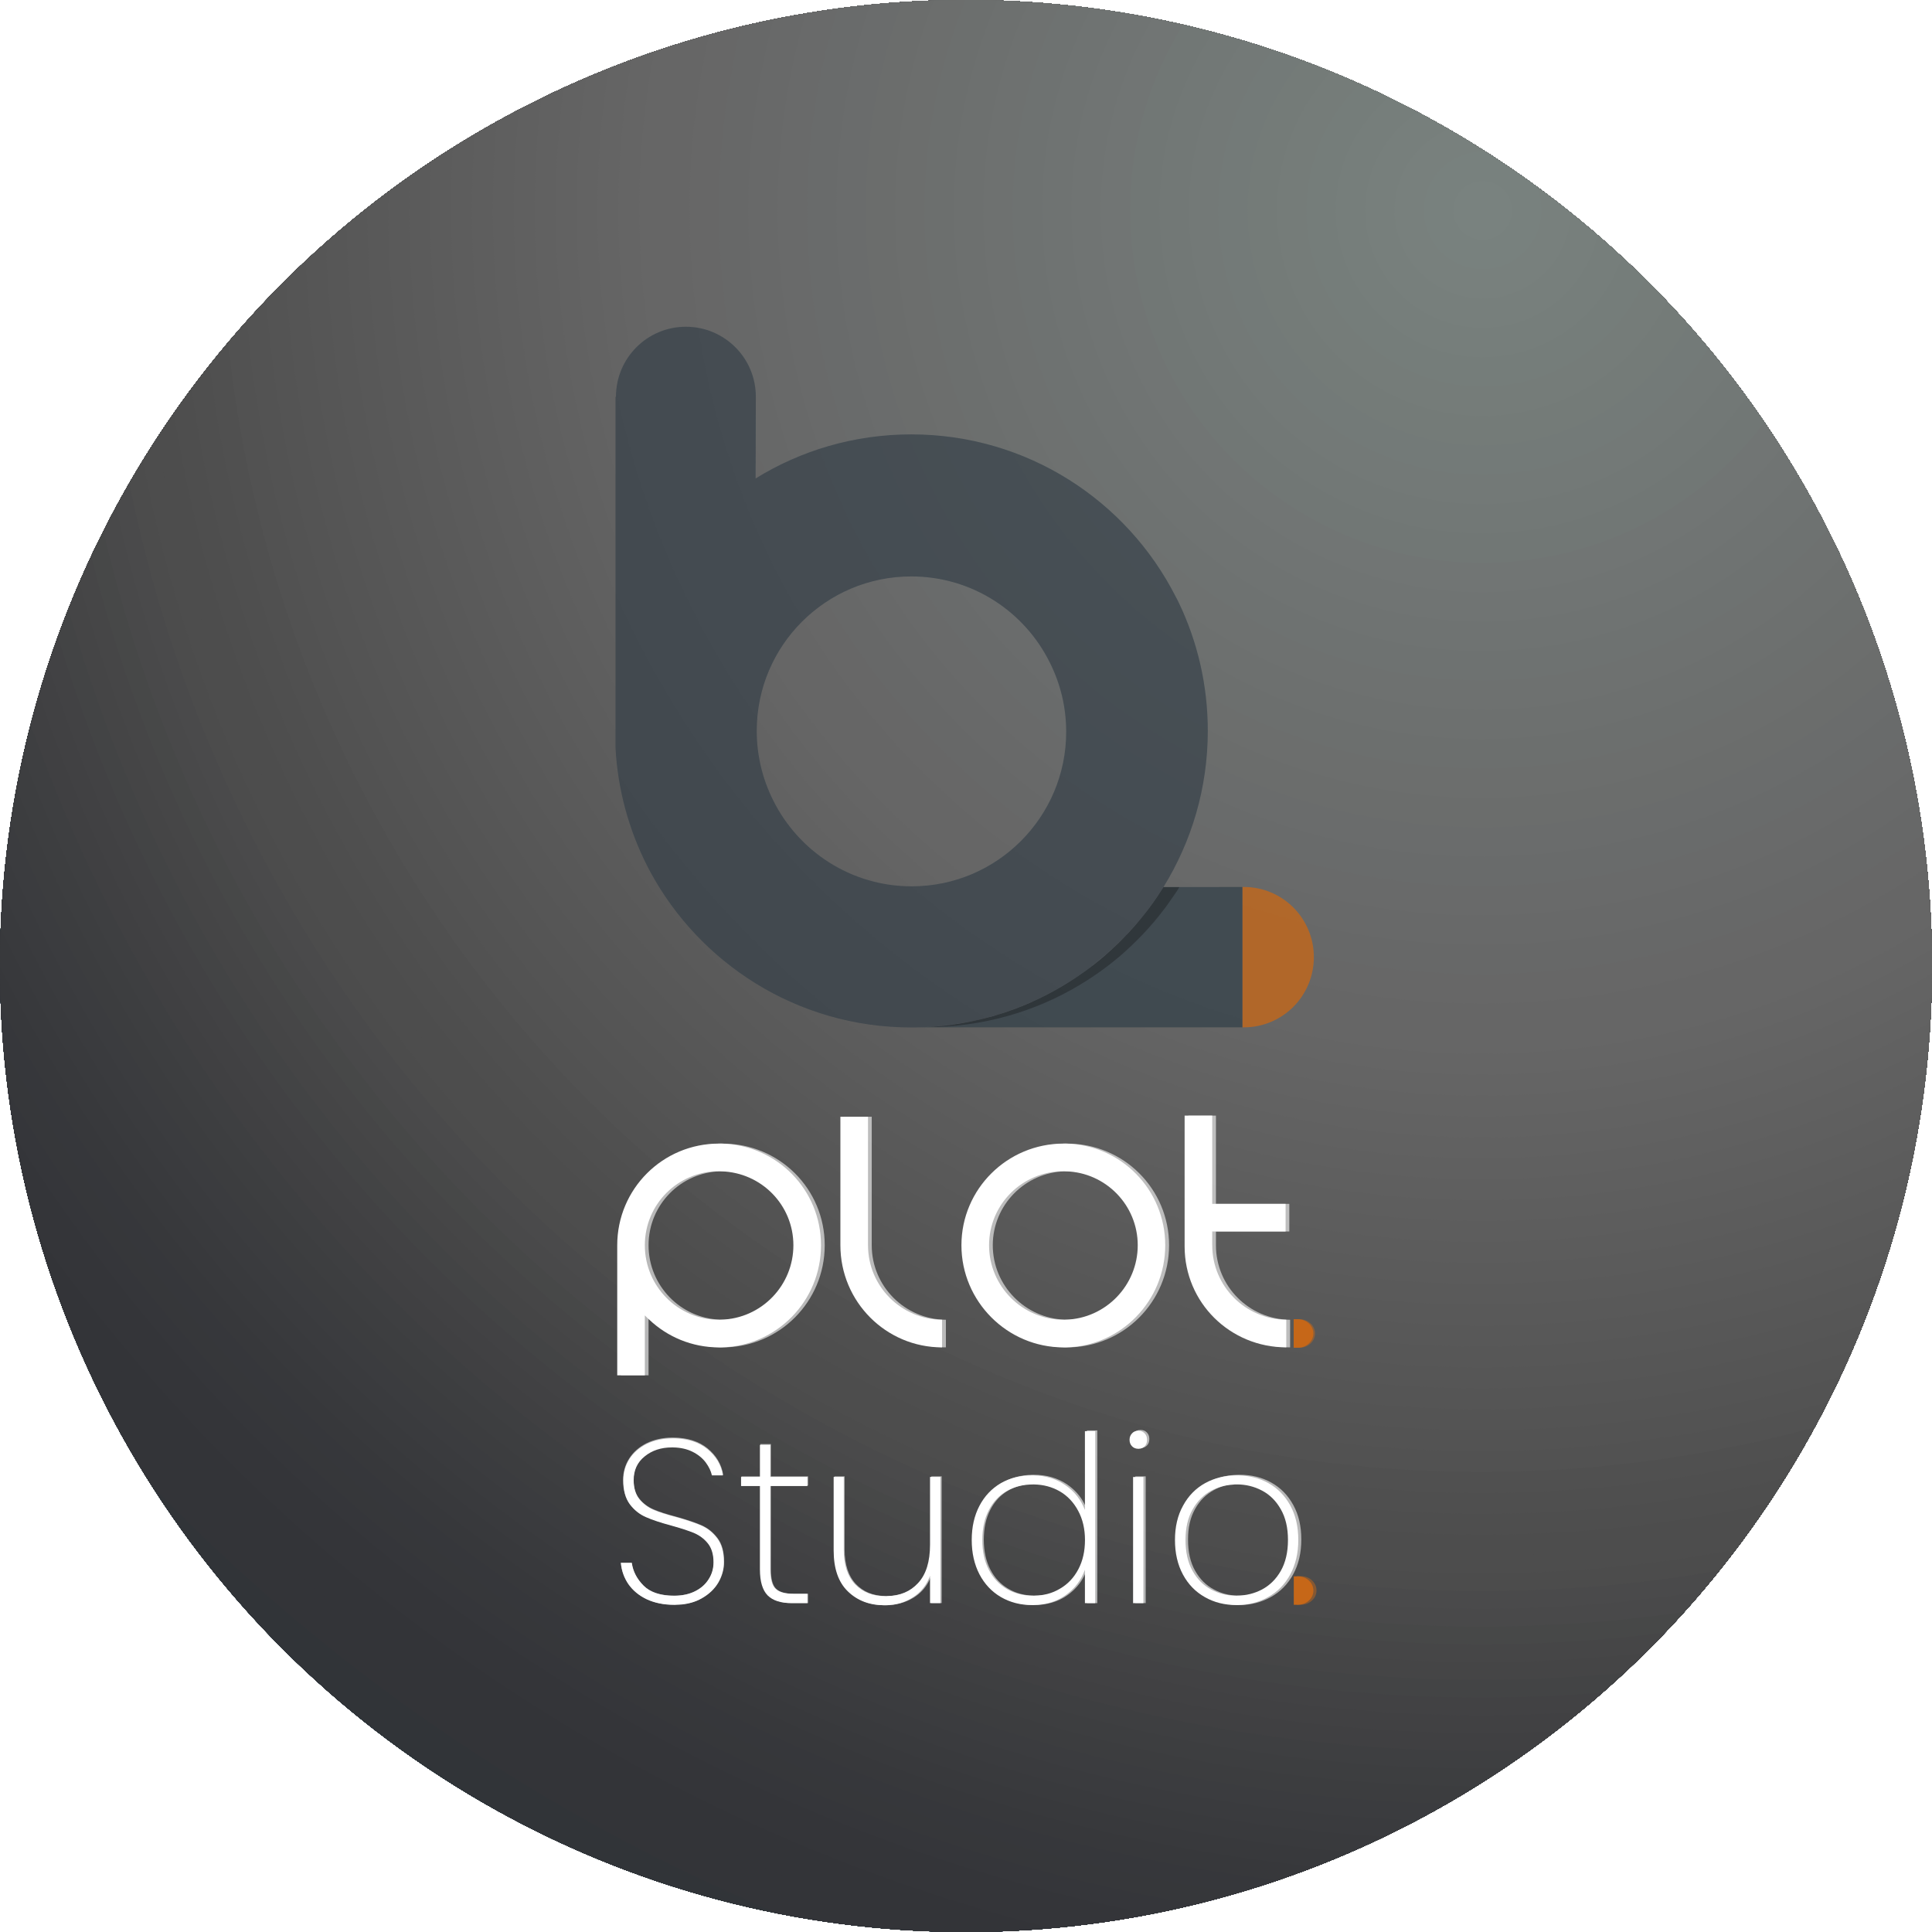 <svg xmlns="http://www.w3.org/2000/svg" xmlns:xlink="http://www.w3.org/1999/xlink" id="Capa_2" data-name="Capa 2" viewBox="0 0 979.57 979.57"><defs><style>      .cls-1 {        opacity: .85;      }      .cls-2 {        opacity: .9;      }      .cls-3 {        fill: #525252;      }      .cls-4 {        fill: #646464;      }      .cls-5 {        fill: #5f5f5f;      }      .cls-6 {        fill: #717775;      }      .cls-7 {        fill: #78817e;      }      .cls-8 {        fill: #c66718;      }      .cls-9 {        fill: #22323a;      }      .cls-10 {        fill: #585858;      }      .cls-11 {        fill: #5a5a5a;      }      .cls-12 {        fill: #474848;      }      .cls-13 {        fill: #49494a;      }      .cls-14 {        fill: #25323a;      }      .cls-15 {        fill: #4f4f4f;      }      .cls-16 {        fill: #696b6b;      }      .cls-17 {        fill: #757c79;      }      .cls-18 {        fill: #1c313b;      }      .cls-19 {        fill: #283339;      }      .cls-20 {        fill: #6d706f;      }      .cls-21 {        fill: #343539;      }      .cls-22 {        fill: #293339;      }      .cls-23 {        fill: #737a78;      }      .cls-24 {        fill: #3b3c3f;      }      .cls-25 {        fill: #737977;      }      .cls-26 {        fill: #434445;      }      .cls-27 {        opacity: .92;      }      .cls-28 {        fill: #4e4e4e;      }      .cls-29 {        fill: #505050;      }      .cls-30 {        fill: #424244;      }      .cls-31 {        fill: #2e3339;      }      .cls-32 {        fill: #4d4d4d;      }      .cls-33 {        fill: #19313b;      }      .cls-34 {        fill: #23323a;      }      .cls-35 {        fill: #626262;      }      .cls-36 {        fill: #fff;      }      .cls-37 {        fill: #78807d;      }      .cls-38 {        fill: #5e5e5e;      }      .cls-39 {        fill: #4a4a4b;      }      .cls-40 {        fill: #20323a;      }      .cls-41 {        fill: #21323a;      }      .cls-42 {        fill: #2b3339;      }      .cls-43 {        opacity: .98;      }      .cls-44 {        fill: #5b5b5b;      }      .cls-45 {        fill: #606060;      }      .cls-46 {        fill: #535353;      }      .cls-47 {        fill: none;      }      .cls-48 {        fill: #4c4c4c;      }      .cls-49 {        fill: #696a6a;      }      .cls-50 {        fill: #3c3d3f;      }      .cls-51 {        fill: #757d7a;      }      .cls-52 {        fill: #464647;      }      .cls-53 {        fill: #333438;      }      .cls-54 {        fill: #676868;      }      .cls-55 {        fill: #3e3f41;      }      .cls-56 {        fill: #38393c;      }      .cls-57 {        opacity: .8;      }      .cls-58 {        fill: #344049;      }      .cls-59 {        fill: #747b78;      }      .cls-60 {        fill: #717574;      }      .cls-61 {        fill: #686969;      }      .cls-62 {        fill: #777f7c;      }      .cls-63 {        fill: #636363;      }      .cls-64 {        fill: #6a6c6c;      }      .cls-65 {        fill: #656565;      }      .cls-66 {        fill: #2c3339;      }      .cls-67 {        fill: #575757;      }      .cls-68 {        fill: #707473;      }      .cls-69 {        fill: #666;      }      .cls-70 {        fill: #6e7170;      }      .cls-71 {        fill: #555;      }      .cls-72 {        fill: #1b313b;      }      .cls-73 {        fill: #3d3e40;      }      .cls-74 {        fill: #616161;      }      .cls-75 {        fill: #36373b;      }      .cls-76 {        fill: #454546;      }      .cls-77 {        fill: #303438;      }      .cls-78 {        fill: #6b6d6c;      }      .cls-79 {        fill: #3a3b3e;      }      .cls-80 {        fill: #595959;      }      .cls-81 {        fill: #24323a;      }      .cls-82 {        fill: #79827f;      }      .cls-83 {        fill: #1e323a;      }      .cls-84 {        fill: #404042;      }      .cls-85 {        fill: #727876;      }      .cls-86 {        fill: #6c6e6d;      }      .cls-87 {        fill: #6c6f6e;      }      .cls-88 {        fill: #393a3d;      }      .cls-89 {        fill: #545454;      }      .cls-90 {        fill: #36373a;      }      .cls-91 {        fill: #37383b;      }      .cls-92 {        opacity: .6;      }      .cls-93 {        fill: #565656;      }      .cls-94 {        fill: #6f7372;      }      .cls-95 {        fill: #414143;      }      .cls-96 {        fill: #5d5d5d;      }      .cls-97 {        fill: #273339;      }      .cls-98 {        opacity: .32;      }      .cls-99 {        fill: #1d313b;      }      .cls-100 {        fill: #35363a;      }      .cls-101 {        fill: #313438;      }      .cls-102 {        fill: #676767;      }      .cls-103 {        clip-path: url(#clippath);      }      .cls-104 {        fill: #1a313b;      }      .cls-105 {        fill: #6e7271;      }      .cls-106 {        fill: #5c5c5c;      }      .cls-107 {        fill: #1f323a;      }      .cls-108 {        fill: #767e7b;      }    </style><clipPath id="clippath"><circle class="cls-47" cx="489.78" cy="489.78" r="489.78"></circle></clipPath></defs><g id="Capa_1-2" data-name="Capa 1"><g><g class="cls-103"><rect class="cls-33" x="0" y="0" width="979.57" height="979.57"></rect><rect class="cls-33" x="-1" y="-1" width="981.57" height="981.57"></rect><polygon class="cls-33" points="2.33 980.57 -1 980.57 -1 -1 980.57 -1 980.57 980.57 2.33 980.57"></polygon><polygon class="cls-33" points="12.37 980.57 -1 980.57 -1 -1 980.57 -1 980.57 980.57 12.37 980.57"></polygon><polygon class="cls-104" points="22.4 980.57 -1 980.57 -1 -1 980.57 -1 980.57 980.57 22.4 980.57"></polygon><polygon class="cls-104" points="32.44 980.57 -1 980.57 -1 -1 980.57 -1 980.57 980.57 32.44 980.57"></polygon><polygon class="cls-72" points="42.47 980.57 -1 980.57 -1 -1 980.57 -1 980.57 980.57 42.47 980.57"></polygon><polygon class="cls-72" points="52.51 980.57 -1 980.57 -1 -1 980.57 -1 980.57 980.57 52.51 980.57"></polygon><polygon class="cls-18" points="62.54 980.57 -1 980.57 -1 -1 980.57 -1 980.57 980.57 62.54 980.57"></polygon><polygon class="cls-99" points="72.58 980.57 -1 980.57 -1 -1 980.57 -1 980.57 980.57 72.58 980.57"></polygon><polygon class="cls-83" points="82.62 980.57 -1 980.57 -1 -1 980.57 -1 980.57 980.57 82.62 980.57"></polygon><polygon class="cls-107" points="92.65 980.57 -1 980.57 -1 -1 980.57 -1 980.57 980.57 92.65 980.57"></polygon><polygon class="cls-40" points="102.69 980.57 3.77 980.57 -1 980.57 -1 -1 980.57 -1 980.57 980.57 102.69 980.57"></polygon><polygon class="cls-41" points="112.72 980.57 15.34 980.57 -1 980.57 -1 -1 980.57 -1 980.57 980.57 112.72 980.57"></polygon><polygon class="cls-9" points="122.76 980.57 26.9 980.57 -1 980.57 -1 -1 980.57 -1 980.57 980.57 122.76 980.57"></polygon><path class="cls-34" d="M132.79,980.57H27.3v2.64c-3.7-3.05-7.37-6.12-11.02-9.2-7.3-6.17-14.51-12.43-21.62-18.76H-1V-1h981.57v981.57H132.79Z"></path><path class="cls-81" d="M142.83,980.57H61.15v6.18c-3.73-2.92-7.44-5.86-11.12-8.82-14.73-11.84-29.1-23.99-43.09-36.44-3.5-3.11-6.97-6.24-10.42-9.39H-1V-1h981.57v981.57H142.83Z"></path><path class="cls-14" d="M152.86,980.57h-69.26v.23c-7.43-5.66-14.76-11.41-22.01-17.23-14.49-11.64-28.62-23.59-42.38-35.84-6.88-6.12-13.67-12.32-20.37-18.59h.15V-1h981.57v981.57H152.86Z"></path><path class="cls-97" d="M162.9,980.57h-45.93v2.05c-14.96-10.82-29.56-21.96-43.81-33.41-14.25-11.45-28.14-23.2-41.67-35.24-6.77-6.02-13.44-12.11-20.03-18.28-3.29-3.08-6.56-6.18-9.81-9.3-1.62-1.56-3.24-3.12-4.85-4.69H-1V-1h981.57v981.57H162.9Z"></path><path class="cls-19" d="M172.94,980.57h-22.83v2.84c-7.52-5.16-14.96-10.4-22.31-15.72-14.7-10.64-29.06-21.59-43.06-32.84-28.01-22.5-54.62-46.21-79.79-70.99-3.15-3.1-6.27-6.21-9.37-9.34H-1V-1h981.57v981.57H172.94Z"></path><path class="cls-22" d="M182.97,983.17c-60.51-39.26-115.61-83.73-165.09-132.43-6.19-6.09-12.28-12.24-18.29-18.46-1.5-1.55-3-3.11-4.49-4.68H-1V-1h981.57v981.57H182.97v2.6Z"></path><path class="cls-42" d="M193.01,967.7c-59.44-38.57-113.57-82.25-162.18-130.1-12.15-11.96-23.96-24.18-35.42-36.65H-1V-1h981.57v981.57H215.41v1.28c-7.51-4.61-14.98-9.32-22.41-14.14Z"></path><path class="cls-66" d="M203.04,952.24c-58.37-37.88-111.53-80.78-159.26-127.76-11.93-11.75-23.53-23.75-34.78-35.99-5.63-6.12-11.17-12.3-16.62-18.54H-1V-1h981.57v981.57H258.46v5.19c-3.74-2.1-7.47-4.23-11.19-6.39-14.89-8.62-29.63-17.67-44.23-27.14Z"></path><path class="cls-31" d="M213.08,936.77c-57.31-37.19-109.49-79.3-156.35-125.42-11.72-11.53-23.1-23.31-34.15-35.33-5.52-6.01-10.96-12.08-16.32-18.2-2.68-3.06-5.33-6.14-7.97-9.23h.71V-1h981.57v981.57H300.73v6.99c-29.74-15.27-59-32.2-87.65-50.79Z"></path><path class="cls-77" d="M223.11,921.31c-56.24-36.49-107.45-77.82-153.44-123.09-22.99-22.63-44.68-46.25-65.04-70.73-2.55-3.06-5.07-6.14-7.57-9.22H-1V-1h981.57v981.57H331.12v1.52c-7.36-3.55-14.68-7.19-21.98-10.94-29.19-14.99-57.9-31.6-86.02-49.84Z"></path><path class="cls-101" d="M233.15,905.84c-55.17-35.8-105.41-76.35-150.53-120.75-22.56-22.2-43.84-45.37-63.81-69.39-4.99-6.01-9.91-12.06-14.74-18.17-2.42-3.06-4.81-6.12-7.18-9.2H-1V-1h981.57v981.57H382.72v4.59c-7.32-3.08-14.62-6.27-21.89-9.55-14.54-6.56-28.98-13.52-43.29-20.87-28.64-14.7-56.8-31-84.39-48.9Z"></path><path class="cls-53" d="M243.19,890.38c-54.1-35.11-103.37-74.87-147.61-118.41-22.12-21.77-42.99-44.49-62.57-68.05-9.79-11.78-19.27-23.77-28.42-35.95-2.29-3.05-4.56-6.1-6.8-9.17H-1V-1h981.57v981.57H433.2v4.59c-7.27-2.64-14.51-5.38-21.74-8.21-57.79-22.67-114.17-51.46-168.28-86.57Z"></path><path class="cls-53" d="M253.22,874.91c-106.07-68.83-193.17-155.9-259.86-254.42H-1V-1h981.57v981.57h-498.12v1.67c-7.2-2.22-14.38-4.53-21.54-6.93-14.32-4.81-28.57-9.99-42.73-15.54-56.65-22.22-111.92-50.44-164.96-84.86Z"></path><path class="cls-53" d="M258.12,867.37C153.09,799.21,66.84,713,.81,615.45c-2.06-3.05-4.11-6.11-6.13-9.18H-1V-1h981.57v981.57h-452.54v5.15c-7.18-1.83-14.36-3.75-21.51-5.76-28.63-8.05-57.02-17.56-85.06-28.56-56.1-22-110.82-49.95-163.34-84.03Z"></path><path class="cls-21" d="M263.01,859.82c-103.99-67.48-189.38-152.84-254.76-249.42-4.09-6.04-8.09-12.12-12.02-18.24H-1V-1h981.57v975.83h.06c-13.89,3.66-27.87,6.98-41.91,9.97v-4.24h-387.09v1.59c-14.28-3.26-28.51-6.88-42.68-10.87-28.34-7.97-56.45-17.39-84.22-28.28-55.54-21.78-109.72-49.45-161.72-83.19Z"></path><path class="cls-21" d="M267.91,852.28c-102.95-66.8-187.48-151.31-252.2-246.92-8.09-11.95-15.87-24.08-23.34-36.36H-1V-1h981.57v965.76h2.92c-1.72.46-3.43.92-5.15,1.37-13.75,3.62-27.59,6.91-41.49,9.87-13.91,2.96-27.88,5.59-41.91,7.89v-3.33h-298.77v1.44c-113.69-20.15-225.3-62.93-328.25-129.73Z"></path><path class="cls-100" d="M272.8,844.73c-101.91-66.13-185.59-149.78-249.65-244.42-8.01-11.83-15.71-23.83-23.1-36-1.85-3.04-3.68-6.09-5.49-9.15H-1V-1h981.57v955.69h5.67c-3.39.94-6.79,1.85-10.19,2.75-13.61,3.58-27.31,6.84-41.07,9.77-55.06,11.72-111.23,18.2-167.71,19.24-56.48,1.05-113.26-3.33-169.53-13.3-112.54-19.95-223.02-62.29-324.93-128.42Z"></path><path class="cls-90" d="M277.7,837.19c-100.86-65.45-183.69-148.25-247.1-241.93-7.93-11.71-15.55-23.59-22.87-35.63-3.66-6.02-7.24-12.08-10.75-18.17H-1V-1h981.57v947.02h3.27c-3.36.93-6.72,1.83-10.09,2.72-13.47,3.55-27.03,6.77-40.65,9.67-108.99,23.21-222.41,25.62-333.8,5.88s-220.74-61.66-321.6-127.11Z"></path><path class="cls-75" d="M282.59,829.65c-99.82-64.78-181.79-146.71-244.55-239.43-15.69-23.18-30.18-47.03-43.44-71.45H-1V-1h981.57v938.36h.87c-3.32.92-6.65,1.82-9.98,2.69-13.33,3.51-26.75,6.7-40.23,9.57-107.87,22.97-220.11,25.36-330.35,5.82-110.24-19.54-218.46-61.02-318.28-125.8Z"></path><path class="cls-91" d="M287.49,822.1c-98.78-64.1-179.9-145.18-242-236.93-15.53-22.94-29.86-46.54-42.99-70.71-3.28-6.04-6.49-12.12-9.62-18.23H-1V-1h981.57v928.31h3.41c-1.64.46-3.28.92-4.93,1.38-3.29.91-6.58,1.8-9.88,2.67-13.19,3.47-26.47,6.63-39.81,9.47-213.48,45.46-444.3,9.47-641.86-118.73Z"></path><path class="cls-56" d="M292.38,814.56c-97.74-63.42-178-143.65-239.44-234.43-15.36-22.69-29.55-46.05-42.54-69.96-3.25-5.98-6.42-11.99-9.52-18.04-1.55-3.02-3.08-6.06-4.59-9.1H-1V-1h981.57v918.27h5.83c-6.49,1.87-12.99,3.67-19.52,5.39-13.06,3.44-26.19,6.56-39.39,9.37-211.23,44.98-439.62,9.37-635.09-117.48Z"></path><path class="cls-88" d="M297.28,807.01c-96.7-62.75-176.1-142.12-236.89-231.93-15.2-22.45-29.23-45.56-42.08-69.22-6.43-11.83-12.55-23.8-18.39-35.89-1.46-3.02-2.9-6.06-4.32-9.1H-1V-1h981.57v909.63h3.33c-6.42,1.85-12.86,3.63-19.31,5.33-12.92,3.4-25.91,6.49-38.97,9.27-208.98,44.5-434.93,9.27-628.33-116.22Z"></path><path class="cls-79" d="M302.17,799.47c-95.66-62.07-174.2-140.59-234.34-229.43-15.03-22.21-28.92-45.07-41.63-68.47-6.36-11.7-12.42-23.54-18.19-35.51-2.88-5.98-5.69-12-8.43-18.04-1.37-3.02-2.72-6.05-4.05-9.09H-1V-1h981.57v900.99h.82c-6.35,1.83-12.72,3.59-19.11,5.28-12.78,3.36-25.63,6.42-38.55,9.17-206.73,44.02-430.25,9.17-621.56-114.97Z"></path><path class="cls-24" d="M307.07,791.92c-94.61-61.4-172.31-139.06-231.79-226.93C45.54,521.05,20.35,474.56-.12,426.28c-2.56-6.04-5.04-12.1-7.46-18.19H-1V-1h981.57v890.98h3.03c-1.57.46-3.14.92-4.71,1.38-6.28,1.81-12.58,3.55-18.9,5.22-12.64,3.33-25.35,6.35-38.13,9.08-204.48,43.54-425.56,9.07-614.79-113.72Z"></path><path class="cls-50" d="M311.97,784.38c-93.57-60.72-170.41-137.53-229.24-224.44-29.41-43.45-54.32-89.43-74.57-137.19-5.06-11.94-9.83-23.99-14.31-36.14H-1V-1h981.57v880.96h5.12c-3.09.93-6.19,1.85-9.3,2.75-6.21,1.79-12.44,3.52-18.69,5.16-12.5,3.29-25.07,6.28-37.71,8.98-202.22,43.06-420.88,8.97-608.02-112.47Z"></path><path class="cls-73" d="M316.86,776.84c-92.53-60.04-168.51-136-226.69-221.94-29.09-42.97-53.72-88.44-73.74-135.66-5.01-11.81-9.72-23.72-14.15-35.73-2.21-6.01-4.35-12.04-6.42-18.09H-1V-1h981.57v872.36h2.52c-3.06.92-6.13,1.83-9.2,2.72-6.14,1.77-12.3,3.48-18.48,5.1-12.36,3.25-24.79,6.21-37.29,8.88-199.97,42.58-416.19,8.87-601.25-111.22Z"></path><path class="cls-55" d="M321.76,769.29c-91.49-59.37-166.62-134.47-224.13-219.44-28.76-42.49-53.11-87.44-72.91-134.13-9.9-23.35-18.66-47.12-26.26-71.25h.55V-1h981.57v862.36h4.45c-1.51.47-3.02.93-4.53,1.38-3.03.91-6.06,1.81-9.09,2.69-6.07,1.75-12.16,3.44-18.27,5.05-12.22,3.22-24.52,6.14-36.87,8.78-197.72,42.1-411.51,8.77-594.48-109.96Z"></path><path class="cls-84" d="M326.65,761.75c-90.45-58.69-164.72-132.94-221.58-216.94-28.43-42-52.51-86.45-72.08-132.6-9.79-23.08-18.45-46.59-25.96-70.44-3.76-11.92-7.23-23.93-10.41-36.01H-1V-1h981.57v852.38h6.27c-23.85,7.51-48.03,13.88-72.47,19.08-195.47,41.62-406.82,8.67-587.72-108.71Z"></path><path class="cls-95" d="M331.55,754.2C152.73,638.17,37.88,460.65-3.26,267.43H-1V-1h981.57v843.8h3.56c-23.57,7.43-47.48,13.72-71.63,18.86-193.22,41.14-402.14,8.57-580.95-107.46Z"></path><path class="cls-30" d="M336.44,746.66C159.71,631.98,46.2,456.52,5.54,265.55.45,241.68-3.49,217.57-6.28,193.3H-1V-1h981.57v835.22h.85c-23.3,7.34-46.93,13.56-70.8,18.64-190.97,40.66-397.45,8.47-574.18-106.21Z"></path><path class="cls-26" d="M341.34,739.12C166.69,625.79,54.52,452.4,14.33,263.68,4.29,216.5-1.26,168.36-2.16,119.97-2.61,95.77-1.89,71.51,0,47.26c.95-12.12,2.19-24.23,3.73-36.33.77-6.05,1.61-12.09,2.53-18.13V-1h974.3v823.87h6.76c-2.87.94-5.74,1.87-8.62,2.77-23.02,7.25-46.37,13.4-69.96,18.42-188.72,40.18-392.77,8.37-567.41-104.96Z"></path><path class="cls-76" d="M346.23,731.57C173.67,619.6,62.83,448.27,23.13,261.81,13.2,215.19,7.72,167.63,6.84,119.81c-.44-23.91.26-47.88,2.13-71.83.94-11.98,2.16-23.95,3.68-35.9.76-5.98,1.59-11.95,2.5-17.92V-1h965.41v815.33h3.95c-2.83.93-5.67,1.84-8.52,2.74-22.75,7.17-45.82,13.24-69.13,18.2-186.47,39.7-388.08,8.27-560.64-103.7Z"></path><path class="cls-52" d="M351.13,724.03C180.65,613.4,71.15,444.15,31.92,259.93c-9.81-46.05-15.22-93.04-16.1-140.29-.44-23.62.26-47.31,2.11-70.97.92-11.83,2.14-23.66,3.64-35.47.75-5.9,1.58-11.81,2.47-17.7V-1h956.52v806.79h1.14c-2.8.92-5.6,1.82-8.41,2.71-22.47,7.08-45.27,13.08-68.29,17.99-184.22,39.22-383.4,8.17-553.87-102.45Z"></path><path class="cls-12" d="M356.02,716.48C187.63,607.21,79.47,440.03,40.72,258.06c-9.69-45.49-15.03-91.91-15.9-138.57-.43-23.33.25-46.73,2.08-70.1.91-11.69,2.11-23.37,3.6-35.03.74-5.83,1.56-11.66,2.44-17.48V-1h947.63v795.47h6.61c-5.51,1.88-11.04,3.7-16.59,5.45-22.2,6.99-44.71,12.92-67.46,17.77-181.96,38.75-378.71,8.07-547.11-101.2Z"></path><path class="cls-13" d="M360.92,708.94C194.61,601.02,87.78,435.9,49.52,256.19c-9.57-44.93-14.85-90.77-15.7-136.86-.43-23.04.25-46.15,2.06-69.23.9-11.54,2.08-23.08,3.55-34.6.73-5.76,1.54-11.52,2.41-17.27v.77h938.74v786.96h3.7c-5.44,1.86-10.9,3.65-16.38,5.38-21.92,6.91-44.16,12.76-66.63,17.55-179.71,38.27-374.03,7.97-540.34-99.95Z"></path><path class="cls-39" d="M365.81,701.4C201.59,594.83,96.1,431.78,58.31,254.32c-9.45-44.37-14.66-89.63-15.51-135.14-.42-22.76.25-45.57,2.03-68.37.89-11.4,2.06-22.79,3.51-34.17.72-5.69,1.52-11.37,2.38-17.05.22-1.42.44-2.84.66-4.26V-1h929.18v778.45h.79c-5.37,1.84-10.77,3.61-16.18,5.31-21.65,6.82-43.61,12.6-65.79,17.33-177.46,37.79-369.34,7.87-533.57-98.7Z"></path><path class="cls-48" d="M370.71,693.85C208.56,588.63,104.42,427.65,67.11,252.44c-9.33-43.8-14.48-88.5-15.31-133.43-.42-22.47.25-44.99,2-67.5.88-11.25,2.03-22.5,3.46-33.73.71-5.62,1.5-11.23,2.35-16.84.43-2.8.87-5.61,1.33-8.41V-1h919.62v767.18h5.82c-2.64.94-5.29,1.86-7.94,2.77-5.3,1.81-10.63,3.56-15.97,5.24-21.38,6.73-43.05,12.44-64.96,17.11-175.21,37.31-364.65,7.77-526.8-97.44Z"></path><path class="cls-32" d="M375.61,686.31C215.54,582.44,112.73,423.53,75.9,250.57c-9.21-43.24-14.29-87.36-15.11-131.71-.41-22.18.24-44.42,1.98-66.63.87-11.11,2.01-22.21,3.42-33.3.71-5.54,1.48-11.08,2.32-16.62.42-2.77.86-5.53,1.31-8.3V-1h910.74v758.71h2.8c-2.61.93-5.22,1.84-7.84,2.73-5.24,1.79-10.49,3.51-15.77,5.18-21.1,6.65-42.5,12.28-64.12,16.89-172.96,36.83-359.97,7.67-520.03-96.19Z"></path><path class="cls-32" d="M380.5,678.76C222.52,576.25,121.05,419.41,84.7,248.7c-9.09-42.68-14.1-86.22-14.92-130-.41-21.89.24-43.84,1.95-65.76.86-10.96,1.98-21.92,3.37-32.87.7-5.47,1.46-10.94,2.29-16.4.42-2.73.85-5.46,1.3-8.19V-1h901.87v748.85h3.64c-1.28.46-2.57.93-3.86,1.38-2.57.91-5.15,1.81-7.74,2.69-5.17,1.77-10.36,3.47-15.56,5.11-20.83,6.56-41.95,12.12-63.29,16.67-170.71,36.35-355.28,7.57-513.26-94.94Z"></path><path class="cls-28" d="M386.27,669.87c-155.52-100.92-255.42-255.33-291.2-423.38-8.95-42.01-13.88-84.88-14.68-127.98-.4-21.55.24-43.16,1.92-64.74.84-10.79,1.95-21.58,3.32-32.36.69-5.39,1.44-10.77,2.26-16.15.41-2.69.83-5.38,1.28-8.06V-1h891.41v737.5h3.82c-10.1,3.72-20.27,7.2-30.53,10.43-20.5,6.46-41.3,11.93-62.3,16.41-168.06,35.78-349.76,7.46-505.29-93.46Z"></path><path class="cls-15" d="M392.04,660.98c-153.07-99.33-251.39-251.29-286.61-416.7-8.8-41.35-13.67-83.54-14.45-125.96-.39-21.21.23-42.47,1.89-63.72.83-10.62,1.92-21.24,3.27-31.84.67-5.3,1.41-10.6,2.22-15.89.4-2.65.82-5.29,1.26-7.94v.07h880.95v727.56h.15c-9.94,3.66-19.95,7.08-30.04,10.26-20.18,6.36-40.64,11.75-61.32,16.15-165.4,35.22-344.24,7.34-497.31-91.99Z"></path><path class="cls-29" d="M397.81,652.09c-150.61-97.73-247.35-247.26-282.01-410.01-17.33-81.37-19.13-166.05-4.39-249.22V-1h869.15v714.87h3.79c-2.43.93-4.87,1.85-7.32,2.75-9.78,3.6-19.63,6.97-29.56,10.1-19.86,6.26-39.99,11.56-60.34,15.89-162.75,34.65-338.72,7.22-489.33-90.51Z"></path><path class="cls-3" d="M403.58,643.19c-148.16-96.14-243.32-243.23-277.41-403.33-17.04-80.05-18.82-163.35-4.32-245.15V-1h858.71v703.58h3.59c-1.19.46-2.39.93-3.59,1.38-2.39.92-4.79,1.82-7.2,2.7-9.62,3.54-19.31,6.86-29.08,9.93-19.53,6.15-39.34,11.37-59.35,15.63-160.1,34.09-333.2,7.1-481.35-89.04Z"></path><path class="cls-46" d="M409.35,634.3c-145.7-94.55-239.29-239.2-272.81-396.64-16.76-78.72-18.51-160.64-4.25-241.09V-1h848.27v692.33h3.26c-4.69,1.86-9.4,3.66-14.13,5.4-9.46,3.49-18.99,6.74-28.6,9.77-19.21,6.05-38.69,11.18-58.37,15.37-157.44,33.52-327.67,6.99-473.38-87.56Z"></path><path class="cls-89" d="M415.12,625.41c-143.25-92.95-235.26-235.17-268.21-389.96-16.48-77.39-18.2-157.93-4.17-237.03v.58h837.83v679.69h6.25c-2.3.94-4.6,1.87-6.9,2.78-4.61,1.83-9.24,3.6-13.89,5.31-9.3,3.43-18.67,6.63-28.12,9.6-18.88,5.95-38.04,10.99-57.38,15.11-154.79,32.96-322.15,6.87-465.4-86.09Z"></path><path class="cls-71" d="M420.89,616.52c-140.79-91.36-231.22-231.14-263.62-383.27-16.2-76.07-17.88-155.23-4.1-232.96.43-2.43.88-4.86,1.34-7.28V-1h826.06v669.89h2.22c-2.26.92-4.52,1.84-6.78,2.73-4.53,1.79-9.08,3.53-13.65,5.22-9.14,3.37-18.35,6.51-27.63,9.44-18.56,5.85-37.38,10.8-56.4,14.85-152.14,32.39-316.63,6.75-457.42-84.61Z"></path><path class="cls-93" d="M426.66,607.63c-138.34-89.77-227.19-227.11-259.02-376.59-15.91-74.74-17.57-152.52-4.03-228.9.42-2.39.86-4.77,1.31-7.16V-1h815.64v657.32h4.82c-35.3,14.97-71.91,26.49-109.28,34.45-149.48,31.83-311.11,6.63-449.44-83.13Z"></path><path class="cls-67" d="M432.43,598.73c-135.88-88.17-223.16-223.08-254.42-369.91-15.63-73.41-17.26-149.81-3.96-224.84.42-2.34.85-4.69,1.29-7.03V-1h805.23v647.56h.67c-34.67,14.7-70.63,26.02-107.34,33.83-146.83,31.26-305.59,6.51-441.47-81.66Z"></path><path class="cls-10" d="M438.2,589.84c-133.43-86.58-219.13-219.04-249.82-363.22-15.35-72.09-16.95-147.1-3.89-220.78.82-4.6,1.69-9.2,2.62-13.8V-1h793.46v635.06h2.89c-2.12.93-4.24,1.84-6.37,2.75-34.05,14.44-69.36,25.55-105.4,33.22-144.18,30.7-300.06,6.4-433.49-80.18Z"></path><path class="cls-80" d="M443.97,580.95c-130.97-84.99-215.09-215.01-245.23-356.54-15.07-70.76-16.64-144.4-3.82-216.71.8-4.52,1.66-9.03,2.57-13.54V-1h783.07v622.58h4.85c-4.14,1.87-8.3,3.7-12.47,5.47-33.42,14.17-68.08,25.08-103.46,32.61-141.52,30.13-294.54,6.28-425.51-78.71Z"></path><path class="cls-11" d="M449.74,572.06c-128.51-83.39-211.06-210.98-240.63-349.85-14.78-69.43-16.32-141.69-3.74-212.65.79-4.44,1.63-8.86,2.52-13.29V-1h772.67v612.93h.47c-4.06,1.84-8.14,3.63-12.24,5.36-32.79,13.9-66.81,24.61-101.52,32-138.87,29.57-289.02,6.16-417.53-77.23Z"></path><path class="cls-44" d="M455.51,563.17c-126.06-81.8-207.03-206.95-236.03-343.17-14.5-68.11-16.01-138.98-3.67-208.59.77-4.35,1.6-8.7,2.48-13.03v.62h762.28v600.53h2.05c-1.98.93-3.97,1.84-5.96,2.74-3.98,1.8-7.98,3.56-12.01,5.26-32.17,13.64-65.53,24.14-99.58,31.39-136.22,29-283.5,6.04-409.56-75.76Z"></path><path class="cls-106" d="M461.28,554.27c-123.6-80.21-202.99-202.92-231.43-336.48-14.22-66.78-15.7-136.28-3.6-204.52.76-4.27,1.57-8.53,2.43-12.78.43-2.13.88-4.25,1.33-6.38V-1h750.56v588.17h3.36c-7.73,3.73-15.54,7.26-23.43,10.61-31.54,13.37-64.25,23.67-97.64,30.78-133.56,28.44-277.97,5.93-401.58-74.28Z"></path><path class="cls-96" d="M467.05,545.38c-121.15-78.61-198.96-198.89-226.84-329.8-13.94-65.45-15.39-133.57-3.53-200.46.74-4.18,1.53-8.36,2.38-12.53.42-2.09.86-4.17,1.31-6.25V-1h740.19v575.85h4.42c-1.88.94-3.77,1.86-5.67,2.77-7.58,3.65-15.23,7.12-22.96,10.4-30.91,13.11-62.98,23.2-95.7,30.17-130.91,27.87-272.45,5.81-393.6-72.81Z"></path><path class="cls-38" d="M472.82,536.49c-118.69-77.02-194.93-194.86-222.24-323.11-13.65-64.13-15.08-130.86-3.46-196.4,1.45-8.19,3.11-16.37,4.97-24.51V-1h728.47v563.58h5.21c-3.67,1.88-7.36,3.72-11.08,5.51-7.42,3.58-14.92,6.97-22.5,10.18-30.29,12.84-61.7,22.73-93.76,29.55-128.26,27.31-266.93,5.69-385.62-71.33Z"></path><path class="cls-5" d="M478.59,527.6c-116.24-75.43-190.9-190.83-217.64-316.43-13.37-62.8-14.77-128.15-3.39-192.33,1.42-8.02,3.04-16.03,4.87-24.01V-1h718.14v554.14h.37c-3.6,1.84-7.21,3.64-10.85,5.39-7.27,3.5-14.62,6.83-22.03,9.97-29.66,12.58-60.42,22.26-91.82,28.94-125.6,26.74-261.41,5.57-377.65-69.85Z"></path><path class="cls-45" d="M484.36,518.71c-113.78-73.83-186.86-186.8-213.04-309.75-13.09-61.47-14.45-125.45-3.32-188.27,1.39-7.85,2.98-15.69,4.76-23.5V-1h707.8v539.17h6.03c-13.92,7.56-28.17,14.42-42.68,20.58-29.03,12.31-59.15,21.79-89.88,28.33-122.95,26.18-255.89,5.45-369.67-68.38Z"></path><path class="cls-74" d="M490.13,509.81c-111.33-72.24-182.83-182.76-208.45-303.06-12.81-60.15-14.14-122.74-3.24-184.21,1.36-7.68,2.92-15.35,4.66-22.99.44-1.91.88-3.82,1.35-5.73V-1h696.12v529.86h.96c-13.62,7.4-27.56,14.11-41.76,20.14-28.41,12.05-57.87,21.32-87.94,27.72-120.3,25.61-250.36,5.34-361.69-66.9Z"></path><path class="cls-35" d="M495.9,500.92c-108.87-70.65-178.8-178.73-203.85-296.38-12.52-58.82-13.83-120.03-3.17-180.15,1.33-7.51,2.85-15.01,4.56-22.48.43-1.87.87-3.74,1.32-5.6V-1h685.81v515h5.82c-3.29,1.89-6.6,3.74-9.93,5.55-13.32,7.23-26.95,13.8-40.84,19.69-27.78,11.78-56.59,20.85-86,27.11-117.64,25.05-244.84,5.22-353.71-65.43Z"></path><path class="cls-63" d="M501.67,492.03c-106.42-69.05-174.77-174.7-199.25-289.69-12.24-57.49-13.52-117.32-3.1-176.08,1.3-7.34,2.79-14.67,4.46-21.98.83-3.65,1.71-7.3,2.64-10.94V-1h674.15v505.81h.53c-3.22,1.85-6.45,3.66-9.71,5.43-13.02,7.07-26.34,13.49-39.92,19.25-27.15,11.51-55.32,20.38-84.07,26.5-114.99,24.48-239.32,5.1-345.74-63.95Z"></path><path class="cls-4" d="M507.44,483.14c-103.96-67.46-170.73-170.67-194.65-283.01-11.96-56.17-13.21-114.62-3.03-172.02,1.27-7.18,2.72-14.33,4.35-21.47.82-3.57,1.68-7.13,2.58-10.69V-1h663.87v491.09h4.6c-6.2,3.77-12.49,7.38-18.85,10.84-12.72,6.91-25.74,13.18-39,18.8-26.53,11.25-54.04,19.91-82.13,25.89-112.34,23.92-233.8,4.98-337.76-62.48Z"></path><path class="cls-65" d="M513.21,474.25c-101.5-65.87-166.7-166.64-190.06-276.32-11.68-54.84-12.89-111.91-2.96-167.96,1.24-7.01,2.66-14,4.25-20.96.8-3.48,1.64-6.96,2.52-10.43v.43h653.6v479.24h3.62c-1.5.94-3.01,1.87-4.53,2.79-6.06,3.68-12.19,7.21-18.4,10.58-12.42,6.74-25.13,12.87-38.08,18.36-25.9,10.98-52.76,19.44-80.19,25.27-109.68,23.35-228.28,4.87-329.78-61Z"></path><path class="cls-69" d="M518.98,465.35c-99.05-64.27-162.67-162.61-185.46-269.64-11.39-53.51-12.58-109.2-2.89-163.89,1.21-6.84,2.59-13.66,4.15-20.46.78-3.4,1.6-6.79,2.46-10.18.43-1.69.87-3.39,1.33-5.08V-1h642v467.47h2.38c-2.92,1.87-5.85,3.71-8.81,5.5-5.91,3.59-11.9,7.04-17.96,10.33-12.12,6.58-24.52,12.56-37.16,17.92-25.27,10.72-51.49,18.97-78.25,24.66-107.03,22.79-222.75,4.75-321.8-59.52Z"></path><path class="cls-69" d="M524.75,456.46c-96.59-62.68-158.64-158.58-180.86-262.95-11.11-52.19-12.27-106.5-2.81-159.83,2.36-13.33,5.39-26.61,9.09-39.77V-1h630.4v452.97h5.12c-44.86,30.36-94.93,51.43-147.11,62.54-104.38,22.22-217.23,4.63-313.82-58.05Z"></path><path class="cls-102" d="M532.86,443.97c-93.14-60.44-152.97-152.91-174.4-253.56-10.72-50.32-11.83-102.69-2.71-154.12,2.28-12.86,5.2-25.66,8.77-38.35V-1h616.06v435.04h4.82c-2.66,1.9-5.35,3.76-8.05,5.59-43.25,29.28-91.54,49.59-141.86,60.31-100.65,21.43-209.47,4.47-302.62-55.98Z"></path><path class="cls-54" d="M540.97,431.48c-89.69-58.2-147.3-147.25-167.94-244.17-10.32-48.46-11.39-98.89-2.61-148.41,2.19-12.38,5.01-24.71,8.44-36.93.86-3.06,1.76-6.11,2.69-9.15V-1h599.02v417.33h3.8c-5.05,3.79-10.18,7.45-15.39,10.98-41.65,28.19-88.14,47.76-136.61,58.07-96.92,20.64-201.71,4.3-291.41-53.9Z"></path><path class="cls-61" d="M549.07,418.98c-86.24-55.96-141.64-141.59-161.48-234.78-9.92-46.6-10.96-95.09-2.51-142.71,2.11-11.91,4.81-23.76,8.12-35.51.83-2.94,1.69-5.87,2.59-8.8V-1h584.78v399.85h2.08c-2.39,1.89-4.8,3.74-7.22,5.57-4.86,3.65-9.79,7.17-14.8,10.55-40.05,27.11-84.75,45.92-131.35,55.84-93.19,19.84-193.96,4.13-280.2-51.83Z"></path><path class="cls-49" d="M557.18,406.49c-82.79-53.73-135.97-135.92-155.02-225.39-9.52-44.73-10.52-91.28-2.41-137,2.03-11.43,4.62-22.81,7.79-34.09,1.59-5.64,3.32-11.26,5.19-16.85V-1h567.84v376.92h6.36c-2.21,1.93-4.45,3.84-6.7,5.71-9.01,7.49-18.35,14.5-27.96,21-38.45,26.03-81.36,44.08-126.1,53.61-89.47,19.05-186.2,3.97-268.99-49.76Z"></path><path class="cls-16" d="M565.29,394c-79.34-51.49-130.31-130.26-148.56-216-9.13-42.87-10.08-87.48-2.31-131.29,1.94-10.95,4.43-21.86,7.47-32.67,1.52-5.41,3.18-10.79,4.98-16.15V-1h553.71v360.06h2.86c-4.16,3.82-8.4,7.53-12.72,11.12-8.64,7.18-17.58,13.89-26.79,20.13-36.85,24.94-77.97,42.25-120.84,51.37-85.74,18.26-178.44,3.8-257.78-47.68Z"></path><path class="cls-64" d="M573.39,381.51c-75.89-49.25-124.64-124.6-142.1-206.61-8.73-41.01-9.64-83.68-2.21-125.58,1.86-10.48,4.24-20.91,7.14-31.25,1.45-5.17,3.04-10.32,4.76-15.45.86-2.56,1.75-5.12,2.68-7.67V-1h536.91v337.78h4.48c-15.27,15.52-31.87,29.27-49.49,41.2-35.24,23.86-74.58,40.41-115.59,49.14-82.01,17.46-170.68,3.64-246.58-45.61Z"></path><path class="cls-78" d="M581.5,369.01c-72.44-47.01-118.98-118.93-135.65-197.22-8.33-39.14-9.2-79.87-2.11-119.87,3.55-20,9.08-39.82,16.67-59.16V-1h520.16v315.9h4.57c-3.48,3.91-7.05,7.72-10.69,11.42-14.58,14.81-30.42,27.94-47.24,39.33-33.64,22.77-71.19,38.57-110.34,46.91-78.28,16.67-162.92,3.47-235.37-43.54Z"></path><path class="cls-86" d="M589.6,356.52c-69-44.77-113.31-113.27-129.19-187.82-7.94-37.28-8.76-76.07-2.01-114.16,3.38-19.05,8.65-37.92,15.88-56.35v.82h506.28v294.51h3.16c-6.3,7.85-12.94,15.3-19.88,22.35-13.88,14.11-28.97,26.61-44.99,37.45-32.04,21.69-67.8,36.74-105.08,44.67-74.55,15.87-155.17,3.31-224.16-41.46Z"></path><path class="cls-87" d="M597.71,344.03c-65.55-42.53-107.65-107.61-122.73-178.43-7.54-35.41-8.33-72.27-1.91-108.46,3.21-18.1,8.22-36.03,15.08-53.53.86-2.19,1.75-4.37,2.66-6.54V-1h489.75v273.71h.3c-2.83,3.91-5.74,7.73-8.74,11.46-5.99,7.45-12.3,14.53-18.89,21.23-13.19,13.4-27.52,25.28-42.74,35.58-30.44,20.6-64.41,34.9-99.83,42.44-70.83,15.08-147.41,3.14-212.95-39.39Z"></path><path class="cls-20" d="M605.82,331.54c-62.1-40.29-101.98-101.94-116.27-169.04-7.14-33.55-7.89-68.46-1.81-102.75,3.04-17.14,7.78-34.13,14.29-50.71,1.63-4.15,3.36-8.27,5.21-12.36V-1h473.33v241.82h3.25c-2.29,3.96-4.7,7.88-7.22,11.76-80.59,124.19-246.6,159.54-370.79,78.95Z"></path><path class="cls-70" d="M613.92,319.04c-58.65-38.06-96.31-96.28-109.81-159.65-6.75-31.69-7.45-64.66-1.71-97.04,2.87-16.19,7.35-32.23,13.49-47.9,1.54-3.92,3.17-7.81,4.92-11.67.87-1.93,1.77-3.86,2.69-5.77V-1h456.21v-2.5c1.77,3.67,3.45,7.37,5.03,11.12h-4.19v202.93h2.09c-1.74,3.86-3.59,7.7-5.55,11.5-3.91,7.61-8.24,15.09-12.99,22.43-76.11,117.29-232.9,150.68-350.19,74.56Z"></path><path class="cls-105" d="M622.03,306.55c-55.2-35.82-90.65-90.62-103.35-150.26-6.35-29.82-7.01-60.85-1.61-91.33,2.7-15.24,6.92-30.34,12.7-45.08,2.89-7.37,6.17-14.65,9.85-21.81v.93h421.44v-6.27c3.67,6.75,7,13.66,9.98,20.71,5.97,14.08,10.57,28.69,13.74,43.6h-4.22v91.33h5.83c-5.4,30.48-16.87,60.4-34.78,88-71.63,110.39-219.2,141.81-329.59,70.18Z"></path><path class="cls-94" d="M630.14,294.06c-51.75-33.58-84.98-84.95-96.89-140.87-5.95-27.96-6.57-57.05-1.51-85.62,2.53-14.29,6.49-28.44,11.91-42.26,2.71-6.91,5.79-13.73,9.23-20.45,1.72-3.36,3.54-6.69,5.45-9.99V-1h387.01v-3.86c.9,1.56,1.78,3.14,2.64,4.72,3.44,6.33,6.56,12.81,9.36,19.41,5.6,13.2,9.91,26.9,12.89,40.88,11.91,55.92,2.48,116.37-31.1,168.12-67.16,103.49-205.5,132.95-308.99,65.79Z"></path><path class="cls-68" d="M638.24,281.57c-96.59-62.68-124.09-191.8-61.41-288.39V-1h353.02v-.78c1.75,2.88,3.43,5.8,5.03,8.76,3.21,5.91,6.12,11.96,8.74,18.12,5.23,12.32,9.25,25.11,12.03,38.15,11.11,52.19,2.32,108.62-29.02,156.91-62.68,96.59-191.8,124.09-288.39,61.41Z"></path><path class="cls-60" d="M646.35,269.07c-89.69-58.2-115.22-178.1-57.02-267.79,1.82-2.8,3.7-5.54,5.63-8.22V-1h317.09v-.95c14.1,20.83,23.88,44.07,29.04,68.3,10.32,48.46,2.15,100.86-26.95,145.7-58.2,89.69-178.1,115.22-267.79,57.02Z"></path><path class="cls-6" d="M654.46,256.58c-82.79-53.73-106.36-164.4-52.63-247.19,3.36-5.17,6.94-10.12,10.72-14.83V-1h276.68v-6.58c3.75,4.51,7.25,9.17,10.5,13.98,13.01,19.22,22.04,40.68,26.8,63.05,9.52,44.73,1.98,93.1-24.88,134.5-53.73,82.79-164.4,106.36-247.19,52.63Z"></path><path class="cls-85" d="M662.56,244.09c-75.89-49.25-97.5-150.7-48.25-226.59,3.08-4.74,6.36-9.27,9.83-13.59,1.73-2.16,3.51-4.26,5.34-6.31V-1h242.96v-3.14c1.83,1.99,3.6,4.02,5.32,6.08,3.43,4.13,6.64,8.41,9.63,12.81,11.93,17.62,20.2,37.29,24.57,57.79,8.73,41.01,1.82,85.34-22.8,123.29-49.25,75.89-150.7,97.5-226.59,48.25Z"></path><path class="cls-25" d="M670.67,231.59c-69-44.77-88.63-137-43.86-205.99,5.6-8.62,11.93-16.48,18.88-23.53,3.47-3.53,7.09-6.85,10.85-9.97V-1h194.36v-3.47c1.86,1.66,3.68,3.36,5.44,5.09,7.05,6.94,13.3,14.49,18.73,22.5,10.84,16.02,18.37,33.9,22.34,52.54,7.94,37.28,1.65,77.58-20.73,112.08-44.77,69-137,88.63-205.99,43.86Z"></path><path class="cls-23" d="M678.78,219.1c-62.1-40.29-79.77-123.3-39.48-185.39,10.07-15.52,22.82-28.27,37.23-38.03V-1h148.16v-4.77c62.1,40.29,79.77,123.3,39.48,185.39-40.29,62.1-123.3,79.77-185.39,39.48Z"></path><path class="cls-59" d="M686.88,206.61c-55.2-35.82-70.91-109.6-35.09-164.79,8.95-13.8,20.28-25.13,33.1-33.81,6.41-4.34,13.19-8.01,20.23-11V-1h90.01v-3.31c7.37,2.89,14.56,6.56,21.46,11.04,55.2,35.82,70.91,109.6,35.09,164.79-35.82,55.2-109.6,70.91-164.79,35.09Z"></path><path class="cls-17" d="M694.99,194.12c-48.3-31.34-62.04-95.9-30.7-144.19,15.67-24.15,39.64-39.66,65.74-45.22,26.09-5.56,54.31-1.16,78.46,14.51,48.3,31.34,62.04,95.9,30.7,144.19-31.34,48.3-95.9,62.04-144.19,30.7Z"></path><circle class="cls-51" cx="751.74" cy="106.67" r="89.35"></circle><circle class="cls-108" cx="751.74" cy="106.67" r="74.46"></circle><circle class="cls-62" cx="751.74" cy="106.67" r="59.57"></circle><circle class="cls-37" cx="751.74" cy="106.67" r="44.68"></circle><circle class="cls-7" cx="751.74" cy="106.67" r="29.78"></circle><circle class="cls-82" cx="751.74" cy="106.67" r="14.89"></circle></g><g><g class="cls-1"><g class="cls-27"><path class="cls-8" d="M666.15,485.29c0,9.86-3.98,18.74-10.38,25.19-6.43,6.42-15.29,10.41-25.09,10.41h-.78v-71.17h.78c19.6,0,35.47,15.92,35.47,35.57Z"></path></g><g class="cls-43"><g class="cls-2"><path class="cls-58" d="M495.45,517.2c-1.01.23-2.02.46-3.04.67,1.02-.21,2.03-.44,3.04-.67Z"></path><path class="cls-58" d="M629.91,449.71v71.18h-163.81c23.65-.55,47.16-6.83,67.79-18.24,22.83-12.39,42.28-30.76,55.99-52.88,5.16.01,34.24-.05,40.03-.06Z"></path><path class="cls-58" d="M480.09,519.91c1.96-.29,3.92-.52,5.88-.87-1.9.34-3.92.7-5.88.87Z"></path></g></g><g class="cls-57"><path class="cls-58" d="M597.58,305.39c-.46-.98-.92-1.9-1.44-2.82-24.82-48.88-75.54-82.33-134.09-82.33-29.02,0-56.02,8.18-78.93,22.34v-5.93c0-.55.02-1.1.02-1.65.03-11.27.06-22.54.09-33.82,0-9.85-3.97-18.71-10.36-25.1-6.45-6.45-15.32-10.42-25.1-10.42-19.63,0-35.47,15.89-35.47,35.52h-.23v177.96c1.15,21.3,6.74,41.45,15.89,59.53.23.52.52,1.09.81,1.61.29.58.58,1.15.92,1.73,12.55,23.2,31.03,42.72,53.43,56.6,22.91,14.16,49.92,22.34,78.93,22.34,1.32,0,2.65,0,3.97-.06,1.38-.06,2.76-.06,4.09-.17.75,0,1.5-.06,2.25-.12h.29l.06-.06c.23,0,.46,0,.75-.06h.4c11.92-.92,23.43-3.22,34.37-6.74,2.99-.98,5.87-2.01,8.81-3.17,1.44-.58,2.82-1.15,4.26-1.78,1.09-.46,2.19-.92,3.28-1.38.75-.4,1.5-.69,2.25-1.09,1.04-.46,2.07-.98,3.11-1.55,1.27-.63,2.53-1.27,3.8-1.96l.06-.06c1.15-.63,2.3-1.27,3.4-1.9,1.67-.98,3.28-1.96,4.84-2.94.75-.46,1.5-.92,2.25-1.44.86-.52,1.67-1.09,2.48-1.67,1.09-.75,2.19-1.5,3.22-2.25,1.38-.98,2.71-1.96,3.97-2.99.12-.06.17-.17.29-.29.75-.63,1.55-1.27,2.3-1.84.63-.52,1.27-1.04,1.9-1.55.17-.17.4-.35.58-.46.17-.12.29-.29.46-.4.06-.06.12-.12.17-.12.17-.23.4-.4.58-.52l.06-.06c.23-.17.4-.29.58-.46l.17-.17c.46-.4.92-.75,1.32-1.21l.06-.06c.35-.35.69-.58,1.04-.92.29-.12.52-.35.75-.58.46-.46.92-.92,1.38-1.38.46-.46.92-.92,1.32-1.32.4-.35.75-.75,1.15-1.09.58-.52,1.09-1.09,1.61-1.61.58-.52,1.15-1.09,1.67-1.67.06-.12.12-.17.23-.29.81-.92,1.67-1.78,2.48-2.71.23-.29.52-.63.81-.92,1.04-1.09,2.01-2.25,2.99-3.4.06-.06.12-.17.23-.29,1.04-1.21,2.07-2.48,3.05-3.8,2.02-2.65,3.97-5.35,5.87-8.18.06-.11.12-.17.17-.23.92-1.38,1.84-2.88,2.76-4.32,14.22-23.03,22.45-50.15,22.45-79.17,0-23.32-5.3-45.43-14.8-65.17ZM462.28,449.39c-30.86,0-57.52-17.85-70.3-43.7-5.3-10.59-8.29-22.51-8.29-35.12,0-43.24,35.06-78.3,78.36-78.3,30.8,0,57.46,17.79,70.24,43.7,5.3,10.54,8.29,22.45,8.29,35.06,0,43.24-35.12,78.36-78.3,78.36Z"></path></g><g class="cls-98"><path d="M589.89,449.77c-8.17,13.35-18.52,25.08-30.3,35.27-15.01,12.76-32.52,22.64-51.26,28.69-1.55.37-3.11.95-4.61,1.44-7.99,2.12-16.16,3.9-24.31,4.85-2.78.28-5.72.46-8.52.69,26.87-.05,53.72-7.52,76.72-21.42,0,0,.06,0,.06-.06,7-4.16,13.55-8.87,19.76-14.14h.06c8.38-7.27,16.15-15.28,22.81-24.19,0,0,.06,0,.06-.06,1.72-2.21,3.26-4.6,4.89-6.87.91-1.35,1.94-2.77,2.71-4.21h-8.06Z"></path></g></g><g><g class="cls-92"><g><path class="cls-36" d="M366.44,579.83h-1.09c-28,.57-50.52,23.37-50.52,51.55v65.95h14v-30.4c9.2,9.72,22.17,15.89,36.46,16.23h1.14c28.69,0,51.72-23.2,51.72-51.78s-23.03-51.55-51.72-51.55ZM366.44,593.83c20.97,0,37.77,16.8,37.77,37.55s-16.8,37.77-37.77,37.77c-.34,0-.74,0-1.09-.06-20.29-.57-36.52-17.26-36.52-37.72s16.23-36.97,36.52-37.49c.34-.06.74-.06,1.09-.06Z"></path><path class="cls-36" d="M441.99,631.37v-65.15h-14v65.15c0,27.83,21.89,50.52,49.37,51.72.74.06,1.49.06,2.23.06v-14c-20.8-.17-37.6-16.97-37.6-37.77Z"></path><path class="cls-36" d="M541.14,579.83h-1.09c-28,.57-50.63,23.37-50.63,51.55s22.63,51.2,50.63,51.78h1.09c28.52,0,51.6-23.2,51.6-51.78s-23.09-51.55-51.6-51.55ZM541.14,593.83c20.8,0,37.6,16.8,37.6,37.55s-16.8,37.77-37.6,37.77c-.34,0-.74,0-1.09-.06-20.23-.57-36.69-17.26-36.69-37.72s16.46-36.97,36.69-37.49c.34-.06.74-.06,1.09-.06Z"></path><path class="cls-36" d="M616.51,631.37v-6.97h37.2v-14h-37.2v-44.75h-14v66.29c0,27.77,21.89,50,49.37,51.15.74.06,1.49.06,2.23.06v-14c-20.8-.17-37.6-16.97-37.6-37.77Z"></path></g><g class="cls-57"><path class="cls-8" d="M666.75,676.11c0,2-.88,3.8-2.3,5.11s-3.38,2.11-5.55,2.11h-2.11v-14.45h2.11c4.33,0,7.85,3.23,7.85,7.23Z"></path></g></g><g class="cls-92"><g><path class="cls-36" d="M363.79,779.84c-2.2-2.95-4.92-5.09-8.04-6.48-3.18-1.39-7.46-2.83-12.84-4.34-4.86-1.27-8.74-2.49-11.57-3.76-2.84-1.21-5.27-3.01-7.23-5.44-1.91-2.37-2.89-5.61-2.89-9.6,0-5.09,1.85-9.14,5.61-12.15,3.59-2.89,7.92-4.4,13.02-4.57h.81c4.05,0,7.58.75,10.53,2.2,2.89,1.45,5.15,3.3,6.77,5.5,1.62,2.2,2.66,4.4,3.12,6.54h5.61c-.87-5.32-3.53-9.78-7.98-13.42-4.45-3.59-10.3-5.44-17.59-5.44h-.46c-4.8.06-9.08,1.04-12.78,2.83-3.82,1.91-6.77,4.51-8.85,7.75-2.08,3.3-3.12,6.88-3.12,10.88,0,5.09,1.16,9.14,3.36,12.09,2.26,3.01,4.98,5.15,8.21,6.59,3.24,1.39,7.52,2.83,12.84,4.28,4.86,1.33,8.68,2.6,11.57,3.76,2.84,1.21,5.21,2.95,7.12,5.32,1.91,2.37,2.89,5.55,2.89,9.6,0,3.18-.81,6.02-2.49,8.62-1.62,2.6-3.93,4.69-6.94,6.19s-6.54,2.26-10.64,2.26h-1.45c-6.25-.29-10.93-2.02-14.06-5.09-3.41-3.41-5.44-7.29-6.07-11.63h-5.5c.35,3.93,1.62,7.52,3.82,10.76,2.26,3.24,5.32,5.84,9.31,7.69,3.99,1.91,8.62,2.83,13.88,2.83.87,0,1.74-.06,2.55-.12,4.4-.23,8.1-1.27,11.34-3.01,3.76-2.08,6.65-4.8,8.62-8.1,1.91-3.3,2.89-6.83,2.89-10.53,0-5.03-1.1-9.08-3.36-12.03Z"></path><path class="cls-36" d="M409.72,753.17v-4.63h-18.86v-16.37h-5.32v16.37h-9.6v4.63h9.6v42.46c0,6.19,1.33,10.59,3.93,13.25,2.66,2.6,6.71,3.93,12.26,3.93h7.98v-4.74h-7.17c-4.34,0-7.4-.87-9.14-2.66-1.74-1.74-2.54-5.03-2.54-9.78v-42.46h18.86Z"></path><path class="cls-36" d="M472.2,748.54v34.42c0,8.74-2.02,15.27-6.13,19.67-4.11,4.45-9.6,6.65-16.49,6.65-.23,0-.46,0-.69-.06-6.25-.12-11.16-2.14-14.92-6.07-3.82-4.05-5.73-9.89-5.73-17.59v-37.02h-5.15v37.43c0,9.2,2.37,16.2,7.23,20.88,4.69,4.57,10.64,6.94,17.99,7.06h.58c5.38,0,10.18-1.33,14.35-3.88,3.18-1.97,5.73-4.63,7.52-7.98.58-.98,1.04-2.08,1.45-3.18v13.94h5.26v-64.27h-5.26Z"></path><path class="cls-36" d="M551.1,725.23v40.09c-.41-1.1-.87-2.14-1.45-3.12-1.97-3.82-4.86-7-8.62-9.6-4.8-3.24-10.41-4.86-16.89-4.86h-.69c-5.67.12-10.7,1.45-15.21,3.99-4.63,2.72-8.27,6.54-10.87,11.51-2.6,4.98-3.93,10.76-3.93,17.35s1.33,12.5,3.93,17.47c2.6,5.03,6.25,8.91,10.87,11.63,4.51,2.6,9.55,3.99,15.21,4.11h.69c6.71,0,12.44-1.68,17.12-5.03,3.64-2.6,6.48-5.84,8.39-9.66.58-1.1,1.04-2.2,1.45-3.36v17.07h5.26v-87.58h-5.26ZM547.69,795.57c-2.26,4.34-5.38,7.64-9.43,9.95-3.99,2.37-8.5,3.53-13.42,3.53-.23,0-.52,0-.75-.06-4.8-.06-9.02-1.21-12.78-3.41-3.93-2.26-7-5.55-9.2-9.83-2.2-4.22-3.3-9.31-3.3-15.16s1.1-10.88,3.3-15.1c2.2-4.28,5.21-7.52,9.14-9.78,3.59-2.02,7.58-3.18,12.15-3.36h.23c.4-.06.81-.06,1.21-.06,4.92,0,9.37,1.21,13.36,3.53,3.99,2.31,7.12,5.61,9.43,9.95,2.31,4.28,3.47,9.26,3.47,14.81s-1.1,10.7-3.41,14.98Z"></path><path class="cls-36" d="M581.47,726.27c-.87-.87-1.91-1.27-3.18-1.27-.17,0-.35,0-.52.06h-.35c-.87.17-1.62.58-2.26,1.21-.87.87-1.33,1.97-1.33,3.3,0,1.45.46,2.54,1.33,3.41.64.64,1.39.98,2.26,1.16h.35c.17.06.35.06.52.06,1.27,0,2.31-.4,3.18-1.21.87-.87,1.27-1.97,1.27-3.41,0-1.33-.41-2.43-1.27-3.3ZM575.63,748.54v64.27h5.26v-64.27h-5.26Z"></path><path class="cls-36" d="M655.75,763.12c-2.72-4.98-6.42-8.79-11.22-11.45-4.74-2.66-10.12-3.93-16.02-3.93h-.69c-5.67.12-10.82,1.39-15.45,3.93-4.8,2.66-8.56,6.48-11.34,11.51-2.72,4.97-4.05,10.82-4.05,17.41s1.33,12.61,3.99,17.59c2.72,5.03,6.48,8.91,11.22,11.57,4.57,2.55,9.72,3.93,15.39,4.05h.69c5.9,0,11.28-1.39,16.08-4.05,4.8-2.66,8.62-6.54,11.34-11.57,2.72-4.97,4.11-10.88,4.11-17.59s-1.33-12.49-4.05-17.47ZM627.52,808.99c-4.34-.06-8.39-1.1-12.09-3.12-3.93-2.08-7.12-5.26-9.49-9.49-2.43-4.28-3.59-9.54-3.59-15.79s1.21-11.34,3.65-15.62c2.37-4.22,5.61-7.4,9.54-9.49,2.95-1.62,6.07-2.6,9.43-3.01.64-.12,1.27-.12,1.97-.12h.17c.41-.06.87-.06,1.27-.06,4.57,0,8.91,1.04,12.9,3.18,3.99,2.08,7.17,5.26,9.6,9.49,2.43,4.28,3.64,9.49,3.64,15.62s-1.21,11.51-3.64,15.79c-2.43,4.22-5.67,7.4-9.66,9.49-4.05,2.14-8.39,3.18-12.96,3.18-.23,0-.52,0-.75-.06Z"></path></g><g class="cls-57"><path class="cls-8" d="M667.5,806.4c0,2-.88,3.81-2.31,5.12-1.42,1.31-3.39,2.12-5.56,2.12h-2.12v-14.49h2.12c4.35,0,7.87,3.24,7.87,7.25Z"></path></g></g><g><g><path class="cls-36" d="M365.64,579.83h-1.14c-28.52,0-51.55,23.03-51.55,51.55v65.95h14v-30.4c.69.74,1.43,1.49,2.17,2.11,9.26,8.8,21.77,14.12,35.37,14.12h1.09c28.23-.57,50.69-23.54,50.69-51.78s-22.4-50.92-50.63-51.55ZM364.5,669.15c-20.75,0-37.55-16.97-37.55-37.77s16.8-37.55,37.55-37.55c.4,0,.8,0,1.14.06,20.46.57,36.63,17.14,36.63,37.49s-16.17,37.15-36.63,37.72c-.34.06-.74.06-1.14.06Z"></path><path class="cls-36" d="M440.1,631.37v-65.15h-14v65.15c0,28.57,23.03,51.78,51.55,51.78v-14c-20.74-.17-37.54-16.97-37.54-37.77Z"></path><path class="cls-36" d="M540.34,579.83h-1.09c-28.52,0-51.78,23.03-51.78,51.55s23.26,51.78,51.78,51.78h1.09c28-.57,50.46-23.54,50.46-51.78s-22.46-50.98-50.46-51.55ZM539.25,669.15c-20.8,0-37.77-16.97-37.77-37.77s16.97-37.55,37.77-37.55c.34,0,.74,0,1.09.06,20.23.51,36.52,17.09,36.52,37.49s-16.29,37.15-36.52,37.72c-.34.06-.74.06-1.09.06Z"></path><path class="cls-36" d="M614.63,631.37v-6.97h37.2v-14h-37.2v-44.75h-14v66.29c0,28.52,23.03,51.2,51.55,51.2v-14c-20.74-.17-37.54-16.97-37.54-37.77Z"></path></g><path class="cls-8" d="M665.89,676.11c0,2-.88,3.8-2.3,5.11s-3.38,2.11-5.55,2.11h-2.11v-14.45h2.11c4.33,0,7.85,3.23,7.85,7.23Z"></path></g><g><g><path class="cls-36" d="M363.66,780c-2.19-2.94-4.89-5.07-8-6.45-3.17-1.38-7.43-2.82-12.78-4.32-4.84-1.27-8.69-2.48-11.51-3.68-2.82-1.21-5.24-3.05-7.2-5.41-1.9-2.42-2.88-5.64-2.88-9.62,0-5.07,1.84-9.1,5.58-12.09,3.74-3.05,8.35-4.55,13.76-4.55h.63c3.8.06,7.08.81,9.85,2.19,2.88,1.44,5.12,3.28,6.74,5.47,1.61,2.19,2.65,4.38,3.11,6.51h5.58c-.86-5.3-3.51-9.73-7.94-13.36-4.09-3.34-9.5-5.12-16.06-5.41h-1.44c-4.95,0-9.39.98-13.18,2.82-3.8,1.9-6.74,4.49-8.81,7.71-2.07,3.28-3.05,6.91-3.05,10.82,0,5.07,1.09,9.1,3.28,12.09,2.24,2.94,4.95,5.12,8.18,6.51,3.22,1.44,7.48,2.82,12.78,4.26,4.84,1.32,8.64,2.59,11.51,3.74,2.82,1.21,5.18,2.94,7.08,5.3,1.9,2.36,2.88,5.58,2.88,9.56,0,3.17-.81,6.05-2.48,8.64-1.61,2.59-3.91,4.61-6.91,6.1-2.88,1.44-6.22,2.19-10.08,2.25h-.52c-6.91,0-12.03-1.67-15.43-5.07-3.4-3.4-5.41-7.25-5.99-11.57h-5.53c.35,3.97,1.61,7.54,3.8,10.77,2.24,3.17,5.3,5.76,9.27,7.66,3.97,1.84,8.64,2.82,13.87,2.82.46,0,.92,0,1.38-.06.86,0,1.73-.06,2.53-.12,3.74-.4,7.02-1.38,9.85-2.99,3.74-2.07,6.62-4.72,8.58-8.06,1.9-3.28,2.88-6.79,2.88-10.48,0-5.01-1.09-8.98-3.34-11.98Z"></path><path class="cls-36" d="M409.37,753.45v-4.61h-18.77v-16.24h-5.3v16.24h-9.56v4.61h9.56v42.32c0,6.1,1.32,10.48,3.91,13.13,2.65,2.65,6.68,3.92,12.21,3.92h7.94v-4.72h-7.14c-4.32,0-7.37-.86-9.1-2.65-1.73-1.73-2.53-5.01-2.53-9.67v-42.32h18.77Z"></path><path class="cls-36" d="M471.55,748.85v34.31c0,8.64-2.01,15.14-6.1,19.52-3.92,4.26-9.15,6.45-15.66,6.56-.23.06-.52.06-.75.06-6.56,0-11.69-2.01-15.54-6.05-3.8-4.09-5.7-9.9-5.7-17.5v-36.91h-5.12v37.25c0,9.15,2.36,16.12,7.2,20.78,4.78,4.66,10.94,7.02,18.48,7.02h.86c5.01-.11,9.5-1.38,13.41-3.86,4.15-2.53,7.14-6.28,8.92-11.11v13.88h5.24v-63.97h-5.24Z"></path><path class="cls-36" d="M550.08,725.65v39.96c-1.96-5.18-5.3-9.44-10.02-12.67-4.61-3.17-9.9-4.78-16.06-4.89h-.75c-5.93,0-11.17,1.32-15.83,3.97-4.61,2.71-8.23,6.51-10.82,11.46-2.59,4.95-3.91,10.71-3.91,17.33s1.32,12.38,3.91,17.39c2.59,4.95,6.22,8.81,10.82,11.51,4.66,2.71,9.9,4.09,15.83,4.09h.75c6.33-.12,11.8-1.78,16.29-5.01,4.66-3.34,7.94-7.66,9.79-12.9v16.93h5.24v-87.17h-5.24ZM523.95,809.07c-5.07,0-9.56-1.15-13.47-3.4-3.91-2.3-6.97-5.58-9.15-9.79-2.19-4.26-3.28-9.27-3.28-15.08s1.09-10.88,3.28-15.08c2.19-4.26,5.18-7.48,9.1-9.73,3.91-2.25,8.41-3.34,13.53-3.34h.23c4.78.06,9.15,1.21,13.07,3.45,3.97,2.3,7.08,5.58,9.39,9.9,2.3,4.26,3.46,9.21,3.46,14.8s-1.09,10.59-3.4,14.91c-2.25,4.26-5.35,7.54-9.38,9.85-3.8,2.25-8,3.4-12.67,3.45-.23.06-.46.06-.69.06Z"></path><path class="cls-36" d="M580.31,726.68c-.63-.63-1.38-1.04-2.25-1.21h-.34c-.17-.06-.4-.06-.58-.06-1.21,0-2.3.4-3.11,1.27-.86.86-1.32,1.96-1.32,3.34s.46,2.53,1.32,3.34c.81.81,1.9,1.21,3.11,1.21.17,0,.4,0,.58-.06h.34c.86-.17,1.61-.52,2.25-1.15.86-.81,1.27-1.96,1.27-3.34s-.4-2.48-1.27-3.34ZM574.5,748.85v63.97h5.24v-63.97h-5.24Z"></path><path class="cls-36" d="M654.24,763.36c-2.71-4.95-6.39-8.75-11.17-11.4-4.49-2.48-9.61-3.8-15.2-3.92h-.75c-5.93,0-11.28,1.32-16.06,3.92-4.78,2.65-8.52,6.45-11.23,11.46-2.76,4.95-4.09,10.77-4.09,17.39s1.32,12.49,4.03,17.5c2.65,4.95,6.39,8.81,11.11,11.46,4.72,2.71,10.08,4.03,16.01,4.03h.75c5.58-.12,10.71-1.44,15.26-4.03,4.84-2.65,8.58-6.51,11.28-11.46,2.71-5.01,4.09-10.82,4.09-17.5s-1.32-12.49-4.03-17.44ZM653.03,780.8c0,6.16-1.21,11.4-3.63,15.66-2.42,4.26-5.64,7.37-9.62,9.5-3.8,1.96-7.89,2.99-12.21,3.05-.23.06-.46.06-.69.06-4.61,0-8.87-1.04-12.78-3.11-3.91-2.13-7.08-5.24-9.44-9.5-2.42-4.26-3.57-9.5-3.57-15.66s1.21-11.34,3.63-15.55c2.42-4.26,5.58-7.43,9.5-9.5,3.34-1.78,6.97-2.76,10.82-2.99.63-.12,1.27-.12,1.96-.12h.17c4.49,0,8.75,1.04,12.67,3.11,3.97,2.07,7.14,5.24,9.56,9.5,2.42,4.2,3.63,9.38,3.63,15.55Z"></path></g><path class="cls-8" d="M665.93,806.45c0,1.99-.87,3.79-2.3,5.1-1.42,1.3-3.37,2.11-5.54,2.11h-2.11v-14.42h2.11c4.33,0,7.83,3.23,7.83,7.21Z"></path></g></g></g></g></g></svg>
